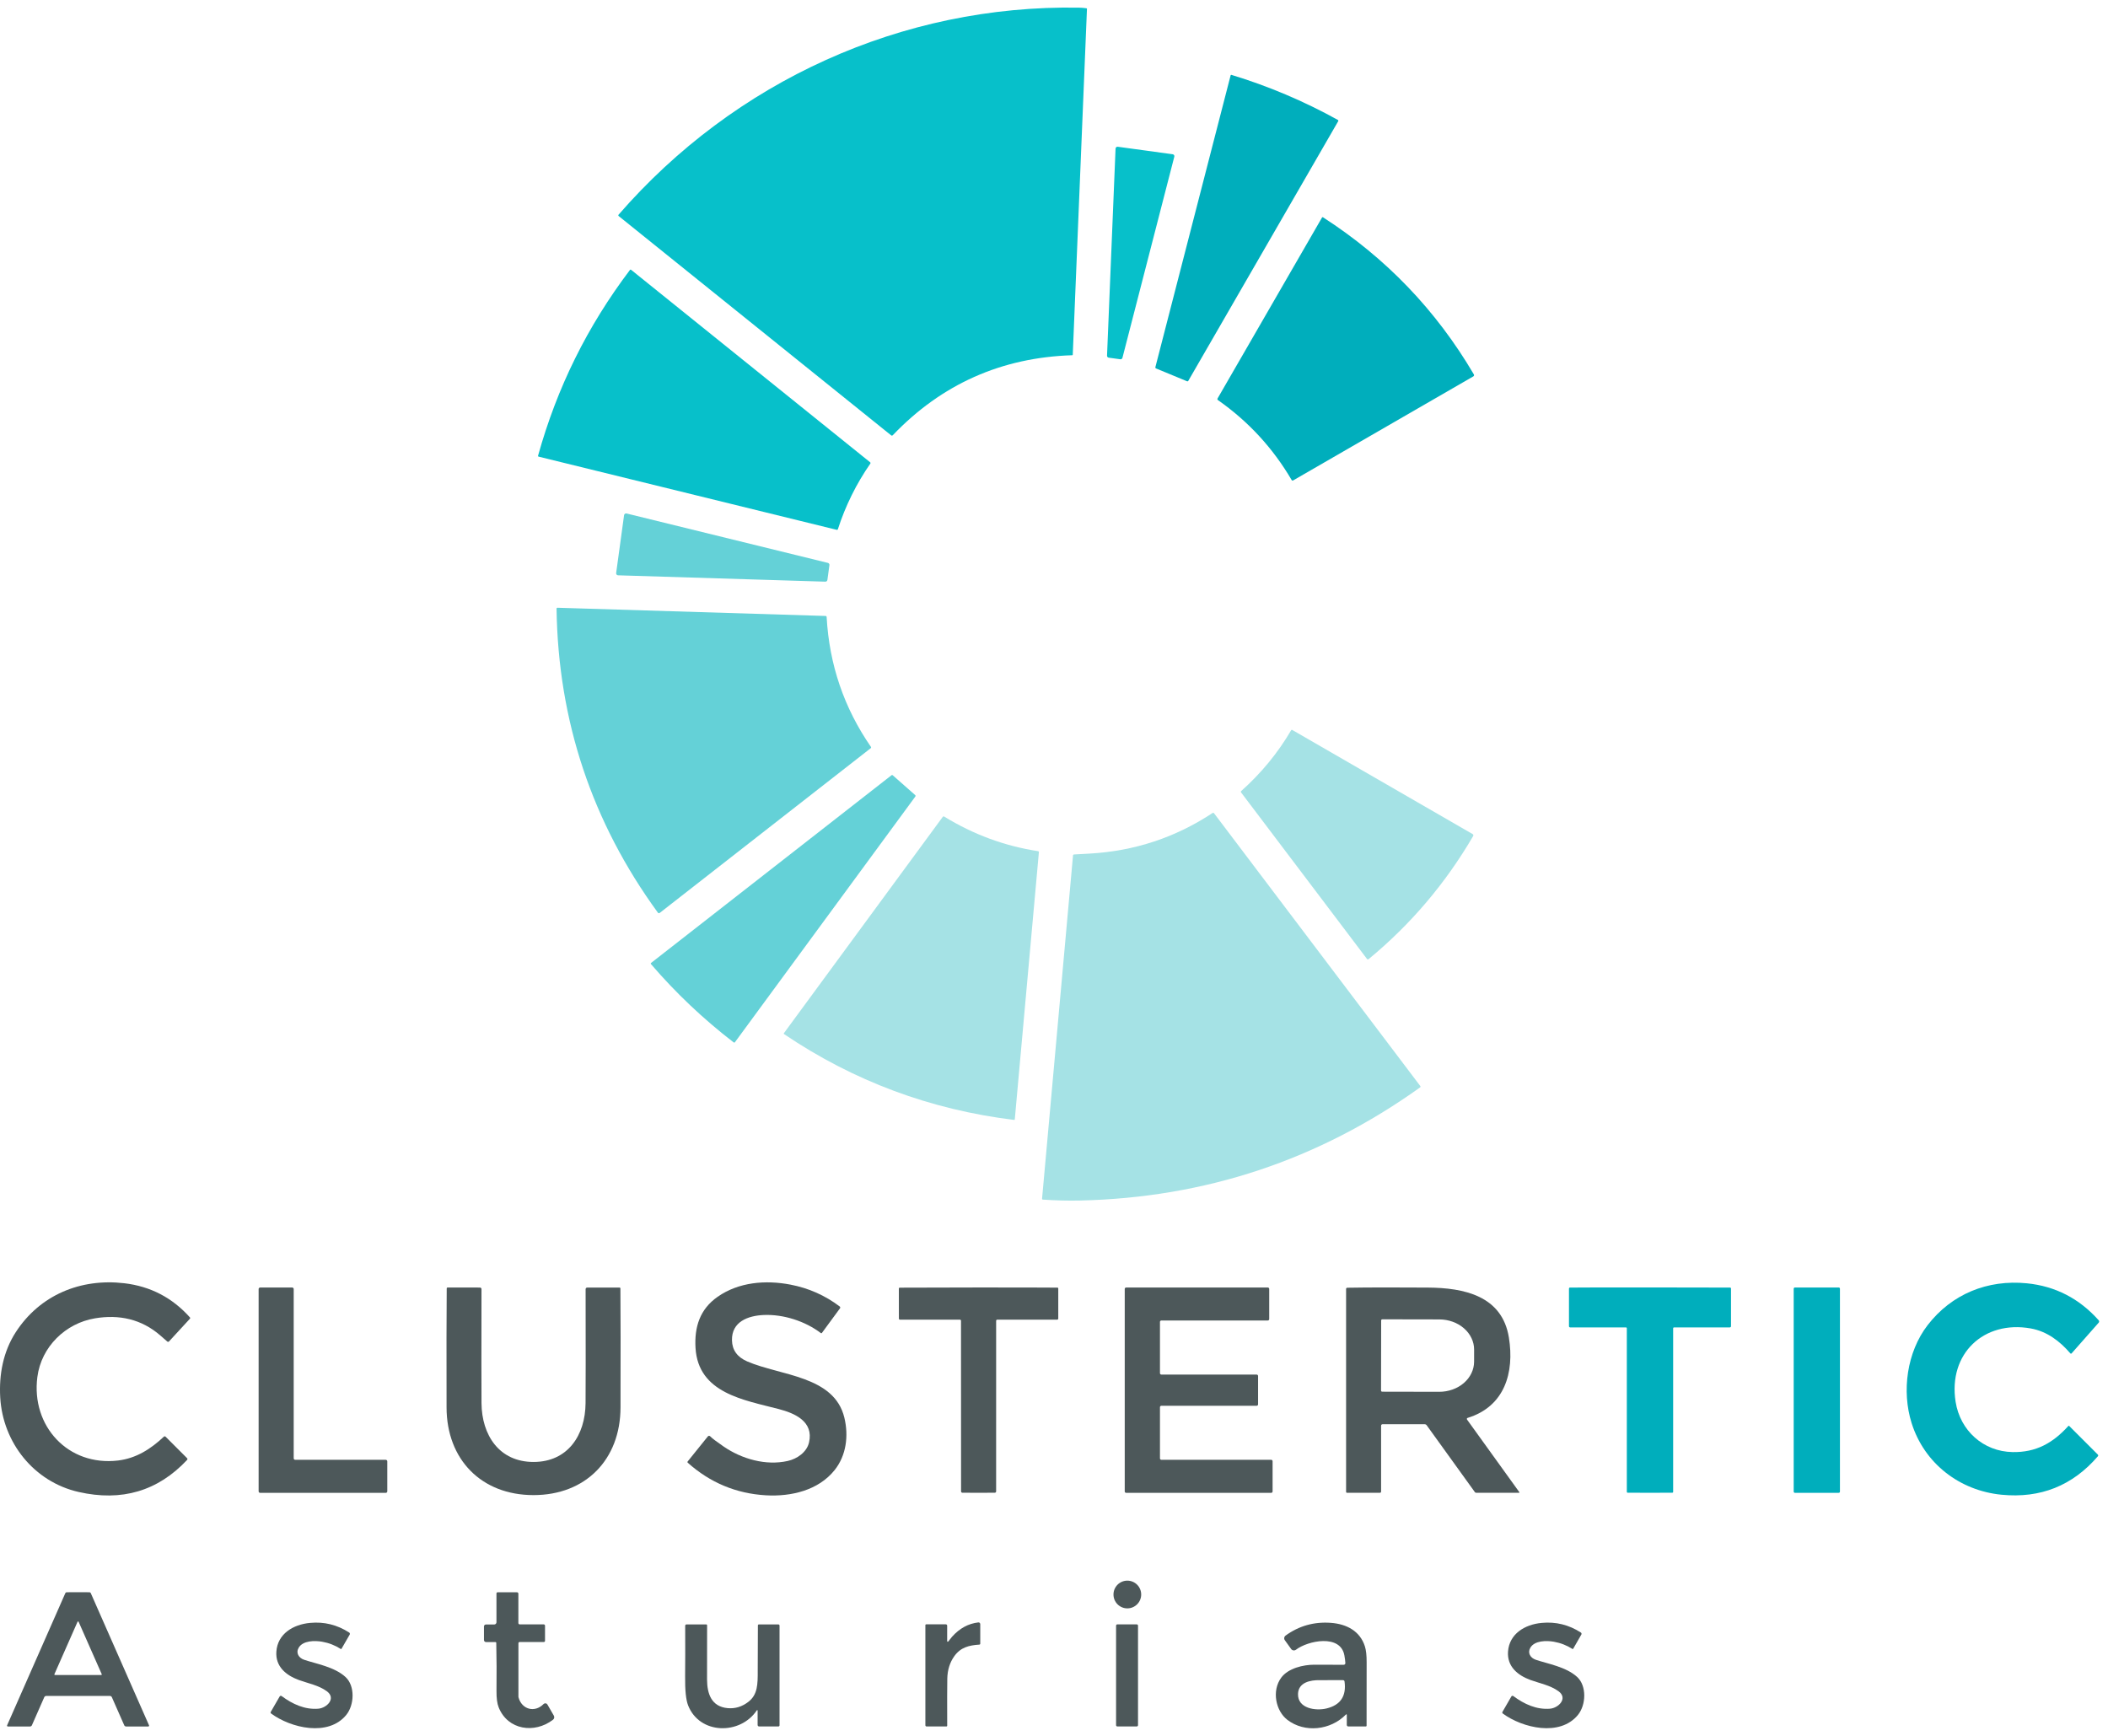 <svg xmlns="http://www.w3.org/2000/svg" width="119" height="98" viewBox="0 0 119 98" fill="none"><path d="M34.923 12.196C34.918 12.191 34.913 12.186 34.91 12.18C34.907 12.174 34.905 12.167 34.905 12.161C34.904 12.154 34.905 12.147 34.907 12.14C34.909 12.134 34.913 12.128 34.917 12.123C41.466 4.586 50.909 0.263 60.911 0.432C61.041 0.434 61.182 0.446 61.334 0.467C61.342 0.468 61.349 0.472 61.354 0.478C61.359 0.484 61.362 0.492 61.361 0.5L60.559 20.029C60.559 20.036 60.556 20.043 60.55 20.047C60.545 20.052 60.538 20.055 60.532 20.055C56.532 20.182 53.155 21.688 50.399 24.571C50.387 24.584 50.37 24.591 50.353 24.593C50.336 24.593 50.319 24.588 50.305 24.577L34.923 12.196Z" fill="#07C0CA"></path><path d="M65.223 20.727L69.471 4.253C69.472 4.248 69.474 4.244 69.477 4.24C69.48 4.236 69.484 4.233 69.488 4.23C69.492 4.228 69.497 4.226 69.502 4.226C69.507 4.225 69.511 4.226 69.516 4.227C71.601 4.86 73.604 5.708 75.525 6.771C75.531 6.775 75.536 6.779 75.54 6.785C75.545 6.79 75.548 6.796 75.55 6.803C75.552 6.81 75.552 6.817 75.551 6.824C75.55 6.831 75.548 6.837 75.544 6.843L67.082 21.5C67.075 21.513 67.063 21.522 67.05 21.526C67.037 21.531 67.022 21.53 67.009 21.525L65.261 20.802C65.246 20.796 65.235 20.785 65.228 20.771C65.221 20.758 65.219 20.742 65.223 20.727Z" fill="#00AEBC"></path><path d="M63.099 8.285L66.201 8.709C66.216 8.711 66.231 8.716 66.244 8.724C66.257 8.732 66.269 8.743 66.277 8.756C66.286 8.769 66.292 8.783 66.294 8.799C66.297 8.814 66.296 8.83 66.292 8.845L63.364 20.201C63.358 20.227 63.342 20.25 63.319 20.265C63.297 20.281 63.27 20.287 63.243 20.283L62.589 20.193C62.562 20.19 62.537 20.176 62.52 20.155C62.502 20.134 62.493 20.107 62.494 20.08L62.975 8.389C62.976 8.373 62.98 8.358 62.986 8.345C62.993 8.331 63.003 8.319 63.014 8.309C63.026 8.3 63.04 8.292 63.054 8.288C63.069 8.284 63.084 8.283 63.099 8.285Z" fill="#07C0CA"></path><path d="M74.63 12.282C74.633 12.277 74.637 12.273 74.641 12.27C74.645 12.267 74.65 12.264 74.655 12.263C74.661 12.262 74.666 12.261 74.671 12.262C74.677 12.263 74.682 12.265 74.687 12.268C78.235 14.557 81.073 17.514 83.201 21.137C83.206 21.146 83.21 21.157 83.212 21.168C83.213 21.178 83.212 21.189 83.21 21.2C83.207 21.21 83.202 21.22 83.195 21.229C83.189 21.238 83.181 21.245 83.171 21.25L72.997 27.125C72.983 27.132 72.968 27.134 72.953 27.13C72.938 27.126 72.925 27.116 72.917 27.103C71.858 25.296 70.471 23.79 68.754 22.587C68.74 22.578 68.73 22.562 68.726 22.545C68.722 22.528 68.725 22.51 68.734 22.495L74.63 12.282Z" fill="#00AEBC"></path><path d="M48.079 27.957C47.77 28.582 47.511 29.222 47.3 29.876C47.296 29.889 47.287 29.901 47.275 29.907C47.263 29.914 47.248 29.916 47.234 29.912L30.405 25.78C30.399 25.779 30.394 25.776 30.39 25.773C30.385 25.77 30.381 25.765 30.378 25.761C30.375 25.756 30.374 25.75 30.373 25.745C30.372 25.739 30.373 25.733 30.374 25.728C30.909 23.805 31.606 21.973 32.467 20.234C33.327 18.494 34.36 16.829 35.564 15.237C35.567 15.232 35.572 15.229 35.577 15.226C35.581 15.223 35.587 15.221 35.593 15.221C35.598 15.22 35.604 15.22 35.609 15.222C35.615 15.224 35.62 15.226 35.624 15.23L49.121 26.099C49.132 26.108 49.139 26.121 49.141 26.134C49.143 26.148 49.139 26.162 49.132 26.173C48.739 26.737 48.388 27.331 48.079 27.957Z" fill="#07C0CA"></path><path d="M46.822 31.905L46.708 32.74C46.704 32.768 46.69 32.794 46.669 32.812C46.647 32.83 46.62 32.84 46.591 32.839L34.892 32.48C34.876 32.48 34.86 32.476 34.846 32.469C34.831 32.462 34.819 32.452 34.808 32.44C34.798 32.427 34.79 32.413 34.786 32.398C34.782 32.382 34.78 32.366 34.783 32.35L35.23 29.085C35.232 29.069 35.238 29.054 35.246 29.04C35.255 29.027 35.266 29.015 35.279 29.006C35.292 28.997 35.307 28.991 35.323 28.988C35.339 28.985 35.355 28.985 35.37 28.989L46.736 31.779C46.764 31.786 46.788 31.803 46.804 31.826C46.819 31.849 46.826 31.878 46.822 31.905Z" fill="#64D1D7"></path><path d="M31.418 34.362C31.418 34.355 31.419 34.348 31.422 34.342C31.424 34.336 31.428 34.33 31.433 34.325C31.438 34.321 31.443 34.317 31.45 34.315C31.456 34.312 31.462 34.311 31.469 34.311L46.606 34.775C46.622 34.775 46.636 34.781 46.647 34.792C46.658 34.803 46.665 34.818 46.665 34.833C46.815 37.526 47.648 39.97 49.165 42.165C49.173 42.177 49.176 42.191 49.174 42.205C49.172 42.219 49.164 42.232 49.153 42.241L37.243 51.54C37.235 51.546 37.226 51.551 37.216 51.553C37.207 51.556 37.197 51.556 37.187 51.555C37.177 51.553 37.168 51.55 37.159 51.545C37.151 51.54 37.144 51.533 37.138 51.525C33.415 46.415 31.508 40.694 31.418 34.362Z" fill="#64D1D7"></path><path d="M77.263 54.147C77.255 54.153 77.247 54.157 77.239 54.16C77.23 54.162 77.221 54.163 77.212 54.162C77.203 54.161 77.194 54.158 77.187 54.154C77.179 54.149 77.172 54.143 77.167 54.136L70.061 44.738C70.052 44.726 70.048 44.711 70.049 44.696C70.051 44.682 70.058 44.668 70.069 44.658C71.198 43.651 72.138 42.507 72.888 41.226C72.89 41.221 72.894 41.217 72.899 41.213C72.904 41.209 72.909 41.207 72.915 41.205C72.921 41.204 72.926 41.204 72.932 41.204C72.938 41.205 72.944 41.207 72.949 41.21L83.133 47.09C83.142 47.095 83.15 47.102 83.157 47.11C83.163 47.119 83.168 47.129 83.171 47.139C83.174 47.149 83.174 47.16 83.173 47.171C83.171 47.181 83.168 47.192 83.162 47.201C81.602 49.875 79.635 52.19 77.263 54.147Z" fill="#A5E2E5"></path><path d="M36.747 54.428C36.743 54.424 36.74 54.419 36.739 54.413C36.737 54.407 36.736 54.401 36.737 54.395C36.737 54.39 36.739 54.384 36.742 54.379C36.745 54.373 36.749 54.369 36.753 54.365L50.33 43.765C50.339 43.758 50.351 43.754 50.362 43.755C50.374 43.755 50.385 43.76 50.394 43.767L51.663 44.886C51.675 44.896 51.682 44.911 51.684 44.926C51.685 44.942 51.681 44.957 51.672 44.97L41.489 58.839C41.485 58.845 41.48 58.849 41.474 58.853C41.468 58.856 41.462 58.859 41.455 58.86C41.448 58.861 41.441 58.86 41.434 58.859C41.428 58.857 41.421 58.854 41.416 58.85C39.706 57.534 38.15 56.061 36.747 54.428Z" fill="#64D1D7"></path><path d="M68.451 45.899C68.464 45.89 68.48 45.887 68.496 45.889C68.511 45.892 68.525 45.9 68.534 45.913L80.179 61.315C80.183 61.321 80.186 61.327 80.188 61.334C80.19 61.341 80.19 61.348 80.189 61.355C80.188 61.362 80.185 61.369 80.181 61.375C80.178 61.381 80.173 61.386 80.167 61.39C74.439 65.49 68.037 67.619 60.96 67.778C60.3 67.793 59.602 67.775 58.868 67.726C58.862 67.725 58.856 67.724 58.851 67.721C58.845 67.718 58.84 67.715 58.836 67.71C58.832 67.705 58.829 67.7 58.828 67.694C58.826 67.688 58.825 67.682 58.826 67.675L60.574 48.293C60.575 48.279 60.582 48.266 60.592 48.256C60.602 48.246 60.615 48.241 60.628 48.24C60.854 48.229 61.154 48.212 61.527 48.19C64.052 48.045 66.36 47.281 68.451 45.899Z" fill="#A5E2E5"></path><path d="M44.263 58.383C44.259 58.38 44.255 58.376 44.252 58.372C44.249 58.368 44.248 58.363 44.247 58.358C44.246 58.353 44.246 58.348 44.247 58.343C44.248 58.338 44.25 58.333 44.253 58.329L53.221 46.116C53.229 46.104 53.242 46.096 53.257 46.093C53.272 46.09 53.287 46.092 53.3 46.1C54.95 47.114 56.716 47.765 58.6 48.054C58.614 48.056 58.627 48.064 58.636 48.075C58.645 48.087 58.649 48.101 58.647 48.115L57.286 63.198C57.286 63.202 57.285 63.206 57.283 63.21C57.281 63.214 57.278 63.217 57.275 63.22C57.271 63.223 57.267 63.225 57.263 63.226C57.259 63.227 57.254 63.228 57.25 63.227C52.518 62.649 48.189 61.034 44.263 58.383Z" fill="#A5E2E5"></path><path d="M9.439 75.735C9.428 75.726 9.3 75.614 9.055 75.4C7.99 74.47 6.725 74.2 5.362 74.428C3.703 74.704 2.331 76.028 2.109 77.742C1.75 80.511 3.843 82.791 6.667 82.455C7.696 82.331 8.517 81.799 9.25 81.11C9.264 81.097 9.281 81.09 9.3 81.091C9.318 81.091 9.335 81.098 9.348 81.111L10.56 82.323C10.573 82.336 10.58 82.354 10.581 82.372C10.581 82.391 10.574 82.409 10.562 82.422C8.912 84.182 6.871 84.785 4.437 84.231C1.914 83.658 0.16 81.442 0.013 78.9C-0.062 77.612 0.176 76.316 0.885 75.217C2.25 73.106 4.554 72.159 7.016 72.447C8.496 72.621 9.732 73.266 10.726 74.381C10.734 74.39 10.738 74.402 10.738 74.413C10.738 74.425 10.734 74.437 10.726 74.445L9.542 75.732C9.535 75.739 9.527 75.745 9.519 75.749C9.51 75.753 9.501 75.755 9.491 75.755C9.482 75.756 9.472 75.754 9.463 75.751C9.454 75.747 9.446 75.742 9.439 75.735Z" fill="#4D585A"></path><path d="M40.091 81.089C40.19 81.194 40.444 81.387 40.851 81.667C41.877 82.369 43.23 82.759 44.467 82.481C45.001 82.362 45.544 81.985 45.671 81.435C45.945 80.255 44.869 79.787 43.968 79.552C42.008 79.038 39.414 78.662 39.263 76.095C39.195 74.924 39.504 73.916 40.51 73.213C41.704 72.377 43.225 72.258 44.616 72.524C45.645 72.72 46.574 73.132 47.403 73.759C47.419 73.771 47.429 73.788 47.432 73.808C47.435 73.828 47.43 73.848 47.418 73.864L46.4 75.25C46.396 75.255 46.392 75.26 46.386 75.263C46.381 75.266 46.375 75.268 46.369 75.269C46.363 75.27 46.357 75.269 46.351 75.267C46.345 75.266 46.339 75.263 46.334 75.259C45.465 74.594 44.229 74.191 43.114 74.24C42.226 74.278 41.3 74.618 41.321 75.666C41.332 76.22 41.62 76.618 42.183 76.862C44.06 77.675 47.099 77.666 47.667 80.042C47.911 81.061 47.778 82.166 47.115 82.997C46.202 84.139 44.663 84.503 43.23 84.419C41.556 84.32 40.087 83.708 38.826 82.581C38.816 82.573 38.809 82.56 38.808 82.547C38.807 82.533 38.811 82.52 38.82 82.509L39.96 81.094C39.967 81.084 39.977 81.076 39.988 81.071C39.999 81.065 40.012 81.062 40.024 81.061C40.037 81.061 40.049 81.063 40.06 81.068C40.072 81.073 40.082 81.08 40.091 81.089Z" fill="#4D585A"></path><path d="M118.429 82.216C116.998 83.878 115.185 84.602 112.991 84.387C110.613 84.155 108.627 82.612 107.913 80.34C107.347 78.541 107.644 76.335 108.818 74.813C110.174 73.055 112.201 72.23 114.421 72.451C116.027 72.612 117.378 73.308 118.475 74.539C118.491 74.557 118.5 74.581 118.5 74.606C118.5 74.63 118.491 74.654 118.475 74.673L116.946 76.406C116.941 76.412 116.936 76.416 116.929 76.418C116.923 76.421 116.916 76.423 116.91 76.423C116.903 76.423 116.896 76.421 116.89 76.418C116.884 76.416 116.878 76.412 116.874 76.406C116.279 75.716 115.558 75.164 114.637 74.999C111.99 74.526 109.97 76.427 110.397 79.14C110.653 80.763 111.958 81.95 113.613 81.979C114.935 82.003 115.889 81.471 116.764 80.503C116.767 80.5 116.77 80.498 116.774 80.496C116.778 80.494 116.782 80.493 116.786 80.493C116.79 80.493 116.794 80.494 116.798 80.495C116.801 80.497 116.805 80.499 116.808 80.502L118.426 82.12C118.439 82.132 118.446 82.149 118.447 82.167C118.447 82.185 118.441 82.203 118.429 82.216Z" fill="#00AEBC"></path><path d="M21.863 82.503V84.195C21.863 84.218 21.854 84.24 21.838 84.256C21.822 84.273 21.8 84.282 21.777 84.282H14.687C14.664 84.282 14.642 84.273 14.625 84.256C14.609 84.24 14.6 84.218 14.6 84.195V72.775C14.6 72.752 14.609 72.73 14.625 72.714C14.642 72.698 14.664 72.688 14.687 72.688H16.493C16.516 72.688 16.538 72.698 16.554 72.714C16.571 72.73 16.58 72.752 16.58 72.775V82.329C16.58 82.341 16.582 82.352 16.587 82.363C16.591 82.373 16.597 82.383 16.605 82.391C16.613 82.399 16.623 82.405 16.634 82.41C16.644 82.414 16.655 82.416 16.667 82.416H21.777C21.8 82.416 21.822 82.425 21.838 82.442C21.854 82.458 21.863 82.48 21.863 82.503Z" fill="#4D585A"></path><path d="M30.118 82.537C32.059 82.537 33.043 81.02 33.056 79.219C33.064 78.346 33.065 76.2 33.059 72.779C33.059 72.756 33.069 72.734 33.085 72.717C33.101 72.701 33.123 72.691 33.146 72.691H34.974C34.987 72.691 34.999 72.697 35.008 72.706C35.018 72.715 35.023 72.728 35.023 72.741C35.035 74.184 35.037 76.425 35.029 79.464C35.022 82.398 33.064 84.408 30.118 84.408C27.172 84.408 25.216 82.397 25.209 79.462C25.202 76.423 25.205 74.182 25.218 72.739C25.218 72.726 25.223 72.713 25.232 72.704C25.241 72.695 25.253 72.689 25.266 72.689L27.094 72.69C27.117 72.69 27.139 72.7 27.156 72.716C27.172 72.733 27.181 72.755 27.181 72.778C27.175 76.199 27.175 78.345 27.182 79.218C27.196 81.019 28.179 82.537 30.118 82.537Z" fill="#4D585A"></path><path d="M55.242 72.686C57.628 72.686 59.114 72.689 59.7 72.695C59.711 72.695 59.722 72.7 59.729 72.708C59.737 72.716 59.741 72.727 59.741 72.738V74.441C59.741 74.457 59.735 74.473 59.724 74.484C59.712 74.496 59.696 74.502 59.68 74.502H56.297C56.288 74.502 56.28 74.504 56.273 74.507C56.265 74.51 56.258 74.515 56.253 74.521C56.247 74.526 56.242 74.533 56.239 74.541C56.236 74.548 56.234 74.556 56.234 74.565L56.233 84.203C56.232 84.22 56.226 84.237 56.214 84.25C56.202 84.263 56.186 84.271 56.168 84.273C56.127 84.277 55.819 84.279 55.244 84.279C54.668 84.279 54.359 84.277 54.319 84.273C54.301 84.271 54.285 84.263 54.273 84.25C54.261 84.237 54.255 84.22 54.254 84.203L54.25 74.565C54.25 74.556 54.249 74.548 54.246 74.541C54.242 74.533 54.238 74.526 54.232 74.521C54.226 74.515 54.219 74.51 54.212 74.507C54.204 74.504 54.196 74.502 54.188 74.502L50.805 74.504C50.788 74.504 50.773 74.497 50.761 74.486C50.75 74.474 50.743 74.459 50.743 74.442L50.742 72.739C50.743 72.728 50.747 72.717 50.755 72.709C50.763 72.701 50.774 72.697 50.785 72.697C51.37 72.691 52.856 72.687 55.242 72.686Z" fill="#4D585A"></path><path d="M65.562 77.604H70.94C70.962 77.604 70.982 77.612 70.997 77.627C71.012 77.642 71.02 77.662 71.02 77.684V79.285C71.02 79.306 71.012 79.326 70.997 79.341C70.982 79.356 70.962 79.365 70.94 79.365H65.562C65.541 79.365 65.52 79.373 65.505 79.388C65.49 79.403 65.482 79.423 65.482 79.445V82.335C65.482 82.356 65.49 82.377 65.505 82.392C65.52 82.407 65.541 82.415 65.562 82.415H71.76C71.77 82.415 71.781 82.417 71.791 82.421C71.8 82.425 71.809 82.431 71.817 82.439C71.824 82.446 71.83 82.455 71.834 82.465C71.838 82.474 71.84 82.485 71.84 82.495V84.201C71.84 84.222 71.832 84.242 71.817 84.257C71.802 84.272 71.781 84.281 71.76 84.281H63.573C63.552 84.281 63.531 84.272 63.516 84.257C63.501 84.242 63.493 84.222 63.493 84.201V72.768C63.493 72.747 63.501 72.727 63.516 72.712C63.531 72.697 63.552 72.688 63.573 72.688H71.569C71.591 72.688 71.611 72.697 71.626 72.712C71.641 72.727 71.649 72.747 71.649 72.768V74.47C71.649 74.491 71.641 74.512 71.626 74.527C71.611 74.542 71.591 74.55 71.569 74.55H65.562C65.541 74.55 65.52 74.558 65.505 74.573C65.49 74.588 65.482 74.609 65.482 74.63V77.524C65.482 77.534 65.484 77.545 65.488 77.554C65.492 77.564 65.498 77.573 65.505 77.58C65.513 77.588 65.522 77.594 65.531 77.598C65.541 77.602 65.551 77.604 65.562 77.604Z" fill="#4D585A"></path><path d="M85.769 84.242C85.772 84.245 85.773 84.249 85.774 84.253C85.774 84.257 85.773 84.261 85.772 84.264C85.77 84.268 85.767 84.271 85.764 84.273C85.76 84.275 85.757 84.276 85.753 84.276H83.327C83.314 84.276 83.301 84.272 83.289 84.266C83.278 84.26 83.268 84.252 83.26 84.241L80.539 80.466C80.526 80.447 80.509 80.432 80.488 80.422C80.468 80.412 80.445 80.406 80.423 80.406H78.046C78.025 80.406 78.004 80.415 77.989 80.43C77.974 80.445 77.965 80.466 77.965 80.487V84.212C77.965 84.22 77.964 84.229 77.96 84.237C77.957 84.245 77.952 84.252 77.946 84.258C77.94 84.264 77.933 84.269 77.925 84.273C77.916 84.276 77.908 84.278 77.899 84.278H76.041C76.027 84.278 76.014 84.272 76.004 84.263C75.995 84.253 75.989 84.24 75.989 84.226V72.766C75.989 72.749 75.996 72.733 76.008 72.721C76.02 72.708 76.036 72.701 76.053 72.701C77.25 72.681 78.769 72.678 80.612 72.692C82.627 72.707 84.799 73.144 85.18 75.516C85.498 77.497 84.941 79.407 82.848 80.05C82.839 80.053 82.831 80.058 82.824 80.064C82.817 80.071 82.811 80.079 82.808 80.089C82.805 80.098 82.805 80.108 82.806 80.117C82.807 80.127 82.811 80.136 82.817 80.144L85.769 84.242ZM77.969 74.547L77.962 78.507C77.962 78.524 77.969 78.54 77.981 78.552C77.992 78.563 78.008 78.57 78.025 78.57L81.247 78.576C81.768 78.577 82.268 78.398 82.637 78.08C83.006 77.761 83.214 77.328 83.215 76.876L83.216 76.198C83.217 75.974 83.167 75.752 83.068 75.545C82.97 75.338 82.826 75.15 82.643 74.991C82.461 74.833 82.245 74.707 82.007 74.621C81.769 74.535 81.513 74.49 81.255 74.49L78.033 74.484C78.016 74.484 78 74.49 77.988 74.502C77.976 74.514 77.969 74.53 77.969 74.547Z" fill="#4D585A"></path><path d="M93.145 72.684C95.809 72.684 97.316 72.687 97.666 72.692C97.68 72.692 97.693 72.698 97.703 72.708C97.713 72.718 97.718 72.732 97.718 72.746V74.875C97.718 74.892 97.711 74.909 97.699 74.921C97.687 74.933 97.67 74.94 97.653 74.94H94.503C94.489 74.94 94.477 74.946 94.467 74.955C94.458 74.965 94.452 74.977 94.452 74.991V84.229C94.452 84.24 94.448 84.251 94.44 84.26C94.431 84.268 94.421 84.273 94.409 84.273C94.297 84.276 93.876 84.278 93.145 84.278C92.414 84.278 91.993 84.276 91.881 84.273C91.869 84.273 91.858 84.268 91.85 84.26C91.842 84.251 91.837 84.24 91.837 84.229V74.991C91.837 74.977 91.832 74.965 91.822 74.955C91.813 74.946 91.8 74.94 91.787 74.94H88.636C88.619 74.94 88.603 74.933 88.59 74.921C88.578 74.909 88.571 74.892 88.571 74.875V72.746C88.571 72.732 88.577 72.718 88.586 72.708C88.596 72.698 88.609 72.692 88.624 72.692C88.974 72.686 90.481 72.684 93.145 72.684Z" fill="#00AEBC"></path><path d="M103.8 72.687H101.325C101.288 72.687 101.257 72.718 101.257 72.755V84.212C101.257 84.249 101.288 84.28 101.325 84.28H103.8C103.838 84.28 103.868 84.249 103.868 84.212V72.755C103.868 72.718 103.838 72.687 103.8 72.687Z" fill="#00AEBC"></path><path d="M63.64 90.803C64.072 90.803 64.422 90.452 64.422 90.02C64.422 89.588 64.072 89.238 63.64 89.238C63.208 89.238 62.858 89.588 62.858 90.02C62.858 90.452 63.208 90.803 63.64 90.803Z" fill="#4D585A"></path><path d="M4.407 89.891C4.628 89.891 4.84 89.892 5.044 89.893C5.062 89.893 5.079 89.898 5.094 89.908C5.109 89.918 5.12 89.932 5.127 89.948L8.413 97.406C8.416 97.413 8.417 97.421 8.417 97.428C8.416 97.436 8.414 97.443 8.409 97.45C8.405 97.456 8.399 97.462 8.393 97.465C8.386 97.469 8.378 97.471 8.371 97.471H7.118C7.096 97.471 7.074 97.464 7.055 97.452C7.036 97.44 7.021 97.422 7.013 97.402L6.314 95.817C6.305 95.796 6.29 95.778 6.27 95.766C6.251 95.753 6.229 95.747 6.206 95.747C6.173 95.747 5.574 95.747 4.406 95.747C3.24 95.747 2.64 95.747 2.608 95.747C2.585 95.747 2.562 95.753 2.543 95.766C2.524 95.778 2.509 95.796 2.499 95.817L1.801 97.402C1.792 97.422 1.778 97.44 1.759 97.452C1.74 97.464 1.718 97.471 1.695 97.471H0.443C0.435 97.471 0.428 97.469 0.421 97.465C0.414 97.462 0.408 97.456 0.404 97.45C0.4 97.443 0.397 97.436 0.397 97.428C0.396 97.421 0.398 97.413 0.401 97.406L3.686 89.948C3.693 89.932 3.705 89.918 3.72 89.908C3.735 89.898 3.752 89.893 3.769 89.893C3.973 89.892 4.186 89.891 4.407 89.891ZM3.072 94.518C3.07 94.523 3.069 94.529 3.07 94.534C3.07 94.54 3.072 94.545 3.075 94.549C3.078 94.554 3.082 94.558 3.087 94.56C3.092 94.563 3.097 94.564 3.103 94.564H5.712C5.717 94.564 5.723 94.563 5.728 94.56C5.732 94.558 5.737 94.554 5.74 94.549C5.743 94.545 5.744 94.54 5.745 94.534C5.745 94.529 5.745 94.523 5.743 94.518L4.438 91.561C4.435 91.555 4.431 91.55 4.426 91.547C4.42 91.543 4.414 91.541 4.407 91.541C4.401 91.541 4.395 91.543 4.389 91.547C4.384 91.55 4.379 91.555 4.377 91.561L3.072 94.518Z" fill="#4D585A"></path><path d="M30.687 96.203C30.702 96.188 30.72 96.177 30.739 96.17C30.759 96.163 30.78 96.161 30.801 96.163C30.822 96.166 30.842 96.174 30.86 96.185C30.877 96.197 30.892 96.213 30.902 96.231L31.265 96.859C31.286 96.896 31.293 96.94 31.285 96.983C31.277 97.025 31.253 97.063 31.219 97.089C30.175 97.892 28.666 97.673 28.153 96.397C28.065 96.181 28.024 95.868 28.028 95.457C28.039 94.526 28.035 93.622 28.015 92.746C28.015 92.735 28.011 92.725 28.004 92.718C27.996 92.71 27.986 92.706 27.976 92.706H27.439C27.407 92.706 27.378 92.694 27.355 92.672C27.334 92.65 27.321 92.62 27.321 92.588V91.822C27.321 91.793 27.332 91.766 27.353 91.745C27.373 91.725 27.401 91.713 27.43 91.713H27.899C27.933 91.713 27.965 91.7 27.989 91.676C28.013 91.652 28.026 91.62 28.026 91.586V89.957C28.026 89.949 28.028 89.941 28.031 89.933C28.034 89.926 28.039 89.919 28.044 89.913C28.05 89.907 28.057 89.902 28.065 89.899C28.072 89.896 28.08 89.894 28.088 89.894H29.184C29.205 89.894 29.225 89.903 29.24 89.917C29.254 89.932 29.263 89.952 29.263 89.973V91.632C29.263 91.652 29.271 91.671 29.285 91.685C29.299 91.7 29.319 91.707 29.339 91.707H30.697C30.715 91.707 30.733 91.715 30.746 91.728C30.759 91.741 30.767 91.759 30.767 91.778V92.638C30.767 92.655 30.76 92.671 30.748 92.683C30.736 92.695 30.72 92.702 30.704 92.702H29.334C29.316 92.702 29.298 92.709 29.286 92.722C29.273 92.735 29.266 92.752 29.266 92.77V95.786C29.266 95.799 29.267 95.813 29.271 95.826C29.455 96.512 30.186 96.713 30.687 96.203Z" fill="#4D585A"></path><path d="M19.279 93.084C19.277 93.088 19.274 93.091 19.271 93.093C19.268 93.096 19.264 93.097 19.26 93.098C19.256 93.099 19.252 93.099 19.248 93.099C19.243 93.098 19.239 93.096 19.236 93.094C18.915 92.889 18.566 92.753 18.187 92.686C17.772 92.613 17.103 92.615 16.862 93.023C16.687 93.319 16.864 93.602 17.171 93.706C17.842 93.933 18.874 94.101 19.503 94.676C20.054 95.18 20.005 96.254 19.55 96.815C18.536 98.065 16.417 97.561 15.302 96.737C15.289 96.728 15.28 96.713 15.276 96.697C15.273 96.681 15.275 96.664 15.284 96.649L15.788 95.776C15.794 95.767 15.801 95.759 15.809 95.753C15.818 95.747 15.828 95.743 15.838 95.74C15.849 95.738 15.86 95.738 15.87 95.741C15.88 95.743 15.89 95.747 15.899 95.754C16.517 96.213 17.212 96.53 17.97 96.467C18.448 96.427 18.999 95.884 18.448 95.48C17.991 95.145 17.369 95.029 16.867 94.846C16.141 94.58 15.543 94.083 15.601 93.244C15.671 92.238 16.552 91.71 17.506 91.623C18.298 91.548 19.033 91.729 19.711 92.166C19.73 92.178 19.744 92.198 19.75 92.22C19.755 92.242 19.751 92.266 19.74 92.285L19.279 93.084Z" fill="#4D585A"></path><path d="M53.529 92.675C53.663 92.505 53.736 92.414 53.748 92.401C54.172 91.928 54.666 91.66 55.229 91.596C55.243 91.594 55.257 91.596 55.269 91.6C55.282 91.604 55.294 91.611 55.304 91.62C55.315 91.629 55.323 91.64 55.328 91.652C55.334 91.665 55.337 91.678 55.337 91.692V92.795C55.337 92.809 55.332 92.822 55.322 92.832C55.312 92.842 55.3 92.848 55.286 92.849C54.703 92.888 54.236 93 53.879 93.492C53.62 93.851 53.486 94.278 53.476 94.775C53.468 95.227 53.466 96.109 53.471 97.424C53.471 97.436 53.467 97.448 53.458 97.456C53.449 97.465 53.437 97.47 53.425 97.47H52.307C52.289 97.47 52.272 97.463 52.259 97.45C52.246 97.437 52.239 97.42 52.239 97.402V91.749C52.239 91.737 52.243 91.726 52.252 91.717C52.26 91.709 52.272 91.704 52.283 91.704H53.395C53.415 91.704 53.434 91.712 53.448 91.726C53.462 91.74 53.469 91.759 53.469 91.778V92.654C53.47 92.661 53.472 92.668 53.476 92.673C53.48 92.679 53.485 92.683 53.492 92.685C53.498 92.688 53.505 92.688 53.512 92.686C53.518 92.684 53.524 92.68 53.529 92.675Z" fill="#4D585A"></path><path d="M76.029 96.811C76.029 96.805 76.027 96.8 76.024 96.796C76.021 96.792 76.017 96.788 76.012 96.786C76.008 96.784 76.002 96.784 75.997 96.785C75.993 96.786 75.988 96.788 75.984 96.792C75.115 97.686 73.652 97.847 72.673 97.095C72.02 96.593 71.777 95.458 72.33 94.711C72.722 94.182 73.57 93.984 74.194 93.983C74.721 93.982 75.274 93.984 75.853 93.988C75.866 93.988 75.879 93.985 75.891 93.98C75.903 93.975 75.914 93.968 75.923 93.958C75.932 93.949 75.938 93.938 75.943 93.925C75.947 93.913 75.949 93.9 75.948 93.887C75.941 93.767 75.923 93.626 75.894 93.465C75.68 92.235 73.826 92.625 73.16 93.137C73.139 93.152 73.116 93.164 73.091 93.17C73.066 93.177 73.04 93.178 73.015 93.174C72.99 93.171 72.965 93.162 72.943 93.148C72.921 93.135 72.902 93.117 72.887 93.096L72.532 92.602C72.502 92.562 72.49 92.511 72.498 92.462C72.506 92.412 72.533 92.368 72.573 92.339C73.327 91.791 74.178 91.551 75.127 91.62C76.023 91.685 76.776 92.085 77.051 92.949C77.118 93.162 77.151 93.46 77.149 93.845C77.145 94.573 77.144 95.767 77.146 97.426C77.146 97.438 77.141 97.449 77.132 97.457C77.124 97.466 77.112 97.47 77.1 97.47H76.116C76.093 97.47 76.071 97.461 76.054 97.445C76.038 97.429 76.029 97.407 76.029 97.384V96.811ZM75.816 94.855C75.085 94.858 74.643 94.858 74.489 94.856C73.976 94.847 73.294 94.979 73.275 95.634C73.252 96.458 74.272 96.602 74.886 96.453C75.676 96.261 76.014 95.754 75.901 94.929C75.899 94.909 75.889 94.89 75.873 94.876C75.857 94.862 75.837 94.855 75.816 94.855Z" fill="#4D585A"></path><path d="M88.809 93.083C88.807 93.087 88.804 93.09 88.801 93.092C88.798 93.094 88.794 93.096 88.79 93.097C88.786 93.098 88.781 93.098 88.777 93.097C88.773 93.097 88.769 93.095 88.766 93.093C88.445 92.889 88.096 92.753 87.717 92.686C87.302 92.613 86.632 92.615 86.391 93.023C86.217 93.319 86.394 93.602 86.701 93.706C87.372 93.933 88.404 94.101 89.032 94.675C89.583 95.179 89.536 96.253 89.081 96.814C88.067 98.064 85.948 97.561 84.833 96.738C84.82 96.729 84.811 96.714 84.807 96.698C84.804 96.682 84.806 96.665 84.814 96.65L85.319 95.776C85.324 95.767 85.332 95.759 85.34 95.753C85.349 95.747 85.359 95.743 85.369 95.74C85.38 95.738 85.39 95.738 85.401 95.741C85.411 95.743 85.421 95.747 85.43 95.754C86.048 96.213 86.743 96.53 87.501 96.467C87.979 96.427 88.53 95.883 87.979 95.48C87.52 95.145 86.899 95.029 86.397 94.846C85.671 94.58 85.073 94.084 85.13 93.245C85.201 92.239 86.08 91.71 87.034 91.623C87.827 91.548 88.562 91.729 89.24 92.165C89.259 92.177 89.273 92.197 89.278 92.219C89.284 92.241 89.28 92.265 89.268 92.284L88.809 93.083Z" fill="#4D585A"></path><path d="M42.769 96.573C42.769 96.568 42.767 96.563 42.764 96.559C42.761 96.555 42.756 96.552 42.751 96.55C42.746 96.549 42.74 96.549 42.736 96.55C42.73 96.552 42.726 96.555 42.723 96.56C41.787 97.962 39.495 97.934 38.845 96.281C38.724 95.974 38.667 95.424 38.676 94.63C38.684 93.927 38.685 92.978 38.68 91.784C38.68 91.763 38.688 91.744 38.702 91.73C38.716 91.716 38.736 91.708 38.756 91.708H39.865C39.879 91.708 39.892 91.713 39.902 91.723C39.912 91.732 39.917 91.745 39.917 91.759C39.912 93.343 39.911 94.364 39.914 94.823C39.919 95.618 40.155 96.353 41.083 96.436C41.501 96.473 41.889 96.355 42.245 96.081C42.773 95.675 42.778 95.087 42.775 94.315C42.773 93.857 42.776 93.006 42.784 91.762C42.784 91.755 42.786 91.748 42.788 91.742C42.791 91.735 42.795 91.729 42.8 91.724C42.805 91.719 42.811 91.715 42.818 91.713C42.824 91.71 42.831 91.709 42.839 91.709H43.94C43.957 91.709 43.974 91.716 43.986 91.728C43.999 91.74 44.006 91.757 44.006 91.775V97.406C44.006 97.423 43.999 97.439 43.987 97.451C43.975 97.463 43.958 97.47 43.941 97.47H42.853C42.831 97.47 42.81 97.461 42.794 97.446C42.778 97.43 42.769 97.409 42.769 97.386V96.573Z" fill="#4D585A"></path><path d="M64.171 91.706H63.076C63.036 91.706 63.004 91.738 63.004 91.778V97.397C63.004 97.437 63.036 97.469 63.076 97.469H64.171C64.21 97.469 64.243 97.437 64.243 97.397V91.778C64.243 91.738 64.21 91.706 64.171 91.706Z" fill="#4D585A"></path></svg>